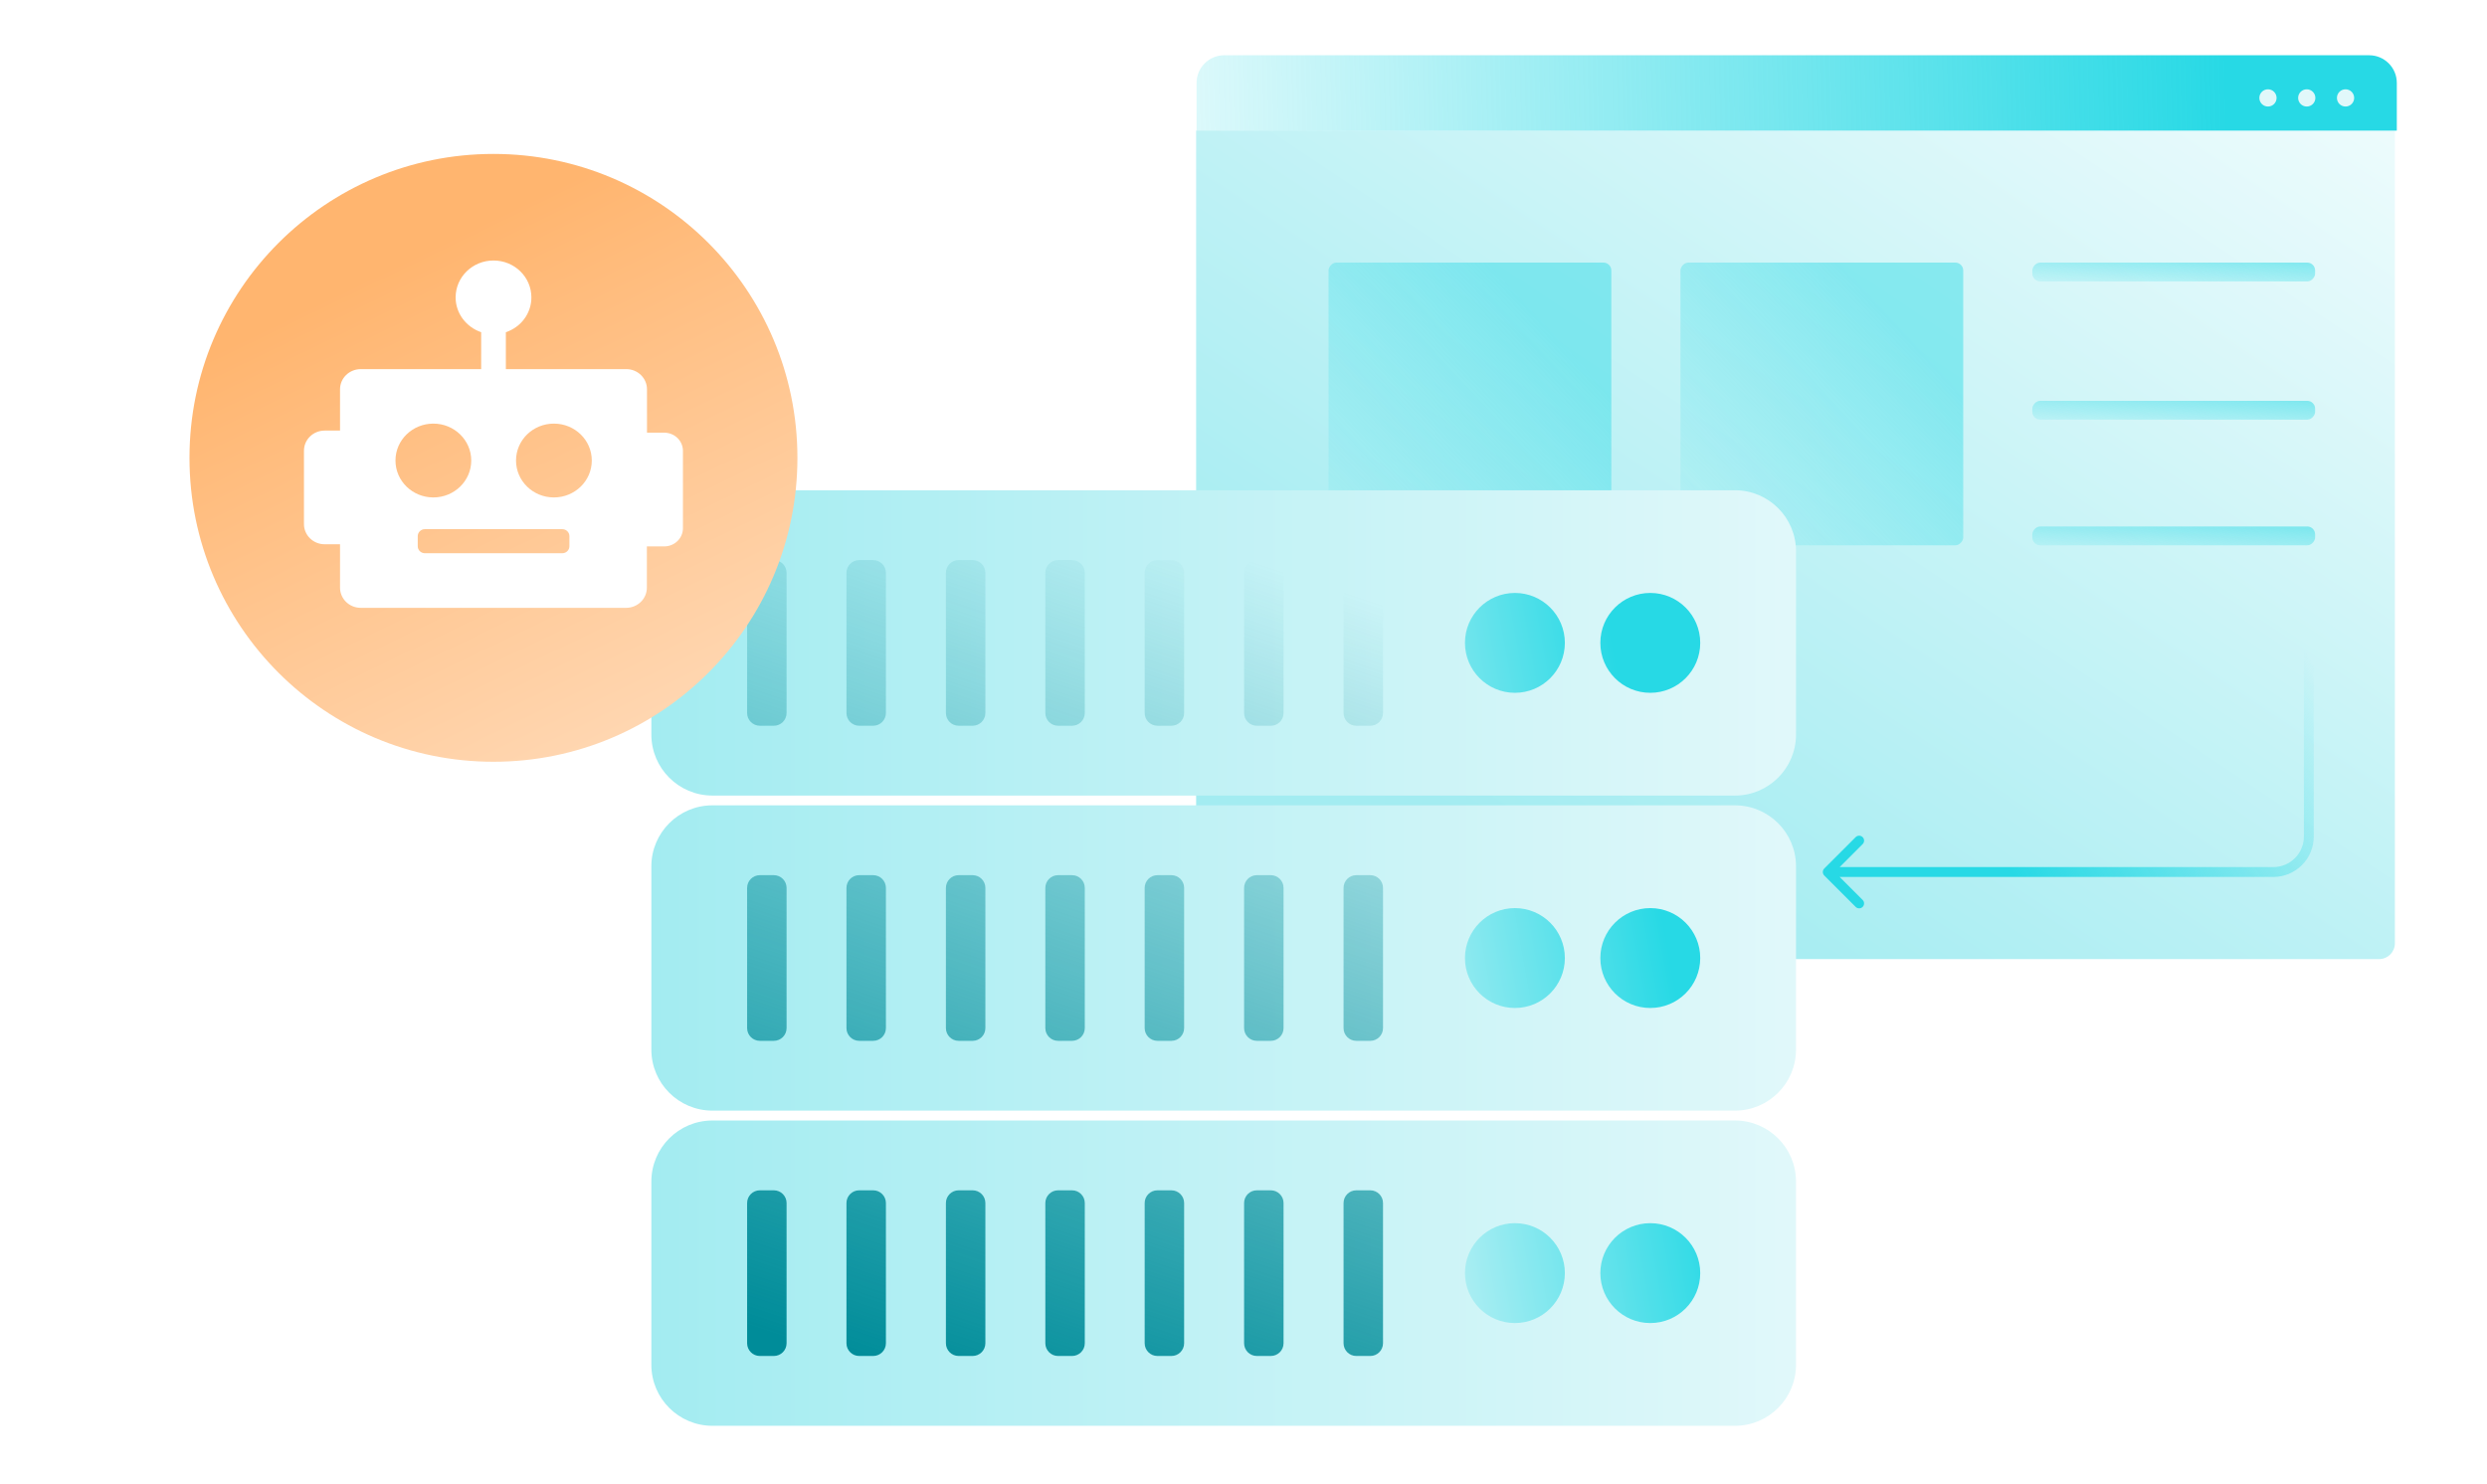 <svg width="630" height="376" viewBox="0 0 630 376" fill="none" xmlns="http://www.w3.org/2000/svg">
<path d="M303.001 33.102H606.664V239C606.664 241.209 604.873 243 602.664 243H307.001C304.791 243 303.001 241.209 303.001 239V33.102Z" fill="url(#paint0_linear_6065_27363)"/>
<path d="M607.152 21C607.152 17.134 604.018 14 600.152 14H310.118C306.252 14 303.118 17.134 303.118 21V33.102H607.152V21Z" fill="url(#paint1_linear_6065_27363)"/>
<path d="M594.168 26.99C592.962 26.99 591.984 26.013 591.984 24.806C591.984 23.601 592.962 22.623 594.168 22.623C595.374 22.623 596.352 23.601 596.352 24.806C596.352 26.013 595.374 26.99 594.168 26.99Z" fill="#E1F8FA"/>
<path d="M584.34 26.99C583.134 26.99 582.156 26.013 582.156 24.806C582.156 23.601 583.134 22.623 584.34 22.623C585.546 22.623 586.523 23.601 586.523 24.806C586.523 26.013 585.546 26.99 584.34 26.99Z" fill="#E1F8FA"/>
<path d="M574.513 26.99C573.307 26.99 572.33 26.013 572.33 24.806C572.33 23.601 573.307 22.623 574.513 22.623C575.72 22.623 576.697 23.601 576.697 24.806C576.697 26.013 575.72 26.99 574.513 26.99Z" fill="#E1F8FA"/>
<rect opacity="0.49" width="71.631" height="4.775" rx="2" transform="matrix(-1 0 0 1 586.459 66.529)" fill="url(#paint2_linear_6065_27363)"/>
<rect opacity="0.49" width="71.631" height="4.775" rx="2" transform="matrix(-1 0 0 1 586.459 101.549)" fill="url(#paint3_linear_6065_27363)"/>
<rect opacity="0.49" width="71.631" height="4.775" rx="2" transform="matrix(-1 0 0 1 586.459 133.385)" fill="url(#paint4_linear_6065_27363)"/>
<rect opacity="0.45" width="71.631" height="71.631" rx="2" transform="matrix(-1 0 0 1 497.318 66.529)" fill="url(#paint5_linear_6065_27363)"/>
<rect opacity="0.45" width="71.631" height="71.631" rx="2" transform="matrix(-1 0 0 1 408.178 66.529)" fill="url(#paint6_linear_6065_27363)"/>
<path d="M462.116 221.818C461.628 221.33 461.628 220.539 462.116 220.05L470.071 212.096C470.559 211.607 471.351 211.607 471.839 212.096C472.327 212.584 472.327 213.375 471.839 213.863L464.768 220.934L471.839 228.005C472.327 228.494 472.327 229.285 471.839 229.773C471.351 230.261 470.559 230.261 470.071 229.773L462.116 221.818ZM586.117 150.895V211.934H583.617V150.895H586.117ZM575.867 222.184H463V219.684H575.867V222.184ZM586.117 211.934C586.117 217.595 581.528 222.184 575.867 222.184V219.684C580.147 219.684 583.617 216.215 583.617 211.934H586.117Z" fill="url(#paint7_linear_6065_27363)"/>
<g filter="url(#filter0_b_6065_27363)">
<path d="M439.495 124.212H180.466C171.924 124.212 165 131.137 165 139.678V186.097C165 194.638 171.924 201.563 180.466 201.563H439.495C448.036 201.563 454.961 194.638 454.961 186.097V139.678C454.961 131.137 448.036 124.212 439.495 124.212Z" fill="url(#paint8_linear_6065_27363)"/>
</g>
<g filter="url(#filter1_b_6065_27363)">
<path d="M439.495 204.038H180.466C171.924 204.038 165 210.962 165 219.504V265.922C165 274.464 171.924 281.388 180.466 281.388H439.495C448.036 281.388 454.961 274.464 454.961 265.922V219.504C454.961 210.962 448.036 204.038 439.495 204.038Z" fill="url(#paint9_linear_6065_27363)"/>
</g>
<g filter="url(#filter2_b_6065_27363)">
<path d="M439.495 283.887H180.466C171.924 283.887 165 290.812 165 299.354V345.772C165 354.313 171.924 361.238 180.466 361.238H439.495C448.036 361.238 454.961 354.313 454.961 345.772V299.354C454.961 290.812 448.036 283.887 439.495 283.887Z" fill="url(#paint10_linear_6065_27363)"/>
</g>
<path fill-rule="evenodd" clip-rule="evenodd" d="M430.698 162.878C430.698 169.866 425.033 175.531 418.045 175.531C411.057 175.531 405.393 169.866 405.393 162.878C405.393 155.891 411.057 150.226 418.045 150.226C425.033 150.226 430.698 155.891 430.698 162.878ZM396.405 162.878C396.405 169.866 390.74 175.531 383.752 175.531C376.764 175.531 371.1 169.866 371.1 162.878C371.1 155.891 376.764 150.226 383.752 150.226C390.74 150.226 396.405 155.891 396.405 162.878ZM383.752 255.381C390.74 255.381 396.405 249.716 396.405 242.728C396.405 235.74 390.74 230.075 383.752 230.075C376.764 230.075 371.1 235.74 371.1 242.728C371.1 249.716 376.764 255.381 383.752 255.381ZM430.698 242.728C430.698 249.716 425.033 255.381 418.045 255.381C411.057 255.381 405.393 249.716 405.393 242.728C405.393 235.74 411.057 230.075 418.045 230.075C425.033 230.075 430.698 235.74 430.698 242.728ZM383.752 335.206C390.74 335.206 396.405 329.542 396.405 322.554C396.405 315.566 390.74 309.901 383.752 309.901C376.764 309.901 371.1 315.566 371.1 322.554C371.1 329.542 376.764 335.206 383.752 335.206ZM430.698 322.554C430.698 329.542 425.033 335.206 418.045 335.206C411.057 335.206 405.393 329.542 405.393 322.554C405.393 315.566 411.057 309.901 418.045 309.901C425.033 309.901 430.698 315.566 430.698 322.554Z" fill="url(#paint11_linear_6065_27363)"/>
<path fill-rule="evenodd" clip-rule="evenodd" d="M196.027 141.901H192.485C190.703 141.901 189.258 143.346 189.258 145.128V180.645C189.258 182.427 190.703 183.872 192.485 183.872H196.027C197.809 183.872 199.254 182.427 199.254 180.645V145.128C199.254 143.346 197.809 141.901 196.027 141.901ZM221.191 141.901H217.649C215.867 141.901 214.422 143.346 214.422 145.128V180.645C214.422 182.427 215.867 183.872 217.649 183.872H221.191C222.973 183.872 224.418 182.427 224.418 180.645V145.128C224.418 143.346 222.973 141.901 221.191 141.901ZM242.844 141.901H246.386C248.169 141.901 249.613 143.346 249.613 145.128V180.645C249.613 182.427 248.169 183.872 246.386 183.872H242.844C241.062 183.872 239.617 182.427 239.617 180.645V145.128C239.617 143.346 241.062 141.901 242.844 141.901ZM271.57 141.901H268.028C266.246 141.901 264.801 143.346 264.801 145.128V180.645C264.801 182.427 266.246 183.872 268.028 183.872H271.57C273.352 183.872 274.797 182.427 274.797 180.645V145.128C274.797 143.346 273.352 141.901 271.57 141.901ZM293.192 141.901H296.734C298.516 141.901 299.961 143.346 299.961 145.128V180.645C299.961 182.427 298.516 183.872 296.734 183.872H293.192C291.41 183.872 289.965 182.427 289.965 180.645V145.128C289.965 143.346 291.41 141.901 293.192 141.901ZM321.919 141.901H318.378C316.595 141.901 315.151 143.346 315.151 145.128V180.645C315.151 182.427 316.595 183.872 318.378 183.872H321.919C323.702 183.872 325.147 182.427 325.147 180.645V145.128C325.147 143.346 323.702 141.901 321.919 141.901ZM343.573 141.901H347.115C348.897 141.901 350.342 143.346 350.342 145.128V180.645C350.342 182.427 348.897 183.872 347.115 183.872H343.573C341.791 183.872 340.346 182.427 340.346 180.645V145.128C340.346 143.346 341.791 141.901 343.573 141.901ZM196.027 221.731H192.485C190.703 221.731 189.258 223.176 189.258 224.958V260.475C189.258 262.257 190.703 263.702 192.485 263.702H196.027C197.809 263.702 199.254 262.257 199.254 260.475V224.958C199.254 223.176 197.809 221.731 196.027 221.731ZM217.649 221.731H221.191C222.973 221.731 224.418 223.176 224.418 224.958V260.475C224.418 262.257 222.973 263.702 221.191 263.702H217.649C215.867 263.702 214.422 262.257 214.422 260.475V224.958C214.422 223.176 215.867 221.731 217.649 221.731ZM246.386 221.731H242.844C241.062 221.731 239.617 223.176 239.617 224.958V260.475C239.617 262.257 241.062 263.702 242.844 263.702H246.386C248.169 263.702 249.613 262.257 249.613 260.475V224.958C249.613 223.176 248.169 221.731 246.386 221.731ZM268.028 221.731H271.57C273.352 221.731 274.797 223.176 274.797 224.958V260.475C274.797 262.257 273.352 263.702 271.57 263.702H268.028C266.246 263.702 264.801 262.257 264.801 260.475V224.958C264.801 223.176 266.246 221.731 268.028 221.731ZM296.734 221.731H293.192C291.41 221.731 289.965 223.176 289.965 224.958V260.475C289.965 262.257 291.41 263.702 293.192 263.702H296.734C298.516 263.702 299.961 262.257 299.961 260.475V224.958C299.961 223.176 298.516 221.731 296.734 221.731ZM318.378 221.731H321.919C323.702 221.731 325.147 223.176 325.147 224.958V260.475C325.147 262.257 323.702 263.702 321.919 263.702H318.378C316.595 263.702 315.151 262.257 315.151 260.475V224.958C315.151 223.176 316.595 221.731 318.378 221.731ZM347.115 221.731H343.573C341.791 221.731 340.346 223.176 340.346 224.958V260.475C340.346 262.257 341.791 263.702 343.573 263.702H347.115C348.897 263.702 350.342 262.257 350.342 260.475V224.958C350.342 223.176 348.897 221.731 347.115 221.731ZM192.485 301.576H196.027C197.809 301.576 199.254 303.021 199.254 304.803V340.32C199.254 342.102 197.809 343.547 196.027 343.547H192.485C190.703 343.547 189.258 342.102 189.258 340.32V304.803C189.258 303.021 190.703 301.576 192.485 301.576ZM221.191 301.576H217.649C215.867 301.576 214.422 303.021 214.422 304.803V340.32C214.422 342.102 215.867 343.547 217.649 343.547H221.191C222.973 343.547 224.418 342.102 224.418 340.32V304.803C224.418 303.021 222.973 301.576 221.191 301.576ZM242.844 301.576H246.386C248.169 301.576 249.613 303.021 249.613 304.803V340.32C249.613 342.102 248.169 343.547 246.386 343.547H242.844C241.062 343.547 239.617 342.102 239.617 340.32V304.803C239.617 303.021 241.062 301.576 242.844 301.576ZM271.57 301.576H268.028C266.246 301.576 264.801 303.021 264.801 304.803V340.32C264.801 342.102 266.246 343.547 268.028 343.547H271.57C273.352 343.547 274.797 342.102 274.797 340.32V304.803C274.797 303.021 273.352 301.576 271.57 301.576ZM293.192 301.576H296.734C298.516 301.576 299.961 303.021 299.961 304.803V340.32C299.961 342.102 298.516 343.547 296.734 343.547H293.192C291.41 343.547 289.965 342.102 289.965 340.32V304.803C289.965 303.021 291.41 301.576 293.192 301.576ZM321.919 301.576H318.378C316.595 301.576 315.151 303.021 315.151 304.803V340.32C315.151 342.102 316.595 343.547 318.378 343.547H321.919C323.702 343.547 325.147 342.102 325.147 340.32V304.803C325.147 303.021 323.702 301.576 321.919 301.576ZM343.573 301.576H347.115C348.897 301.576 350.342 303.021 350.342 304.803V340.32C350.342 342.102 348.897 343.547 347.115 343.547H343.573C341.791 343.547 340.346 342.102 340.346 340.32V304.803C340.346 303.021 341.791 301.576 343.573 301.576Z" fill="url(#paint12_linear_6065_27363)"/>
<circle cx="125" cy="116" r="77" fill="url(#paint13_linear_6065_27363)"/>
<path d="M168.309 109.626H163.894V98.63C163.894 95.821 161.563 93.52 158.651 93.52H128.143V84.168C131.914 82.913 134.612 79.447 134.612 75.353C134.612 70.183 130.32 66 125.015 66C119.711 66 115.418 70.183 115.418 75.353C115.418 79.447 118.147 82.883 121.888 84.168V93.52H91.38C88.498 93.52 86.137 95.791 86.137 98.63V109.089H82.243C79.361 109.089 77 111.36 77 114.198V132.784C77 135.593 79.33 137.894 82.243 137.894H86.137V148.89C86.137 151.699 88.467 154 91.38 154H158.62C161.502 154 163.863 151.729 163.863 148.89V138.432H168.278C170.884 138.432 173 136.37 173 133.83V114.228C173 111.688 170.884 109.626 168.278 109.626H168.309ZM100.18 116.678C100.18 111.509 104.472 107.326 109.777 107.326C115.081 107.326 119.374 111.509 119.374 116.678C119.374 121.848 115.081 126.031 109.777 126.031C104.472 126.031 100.18 121.848 100.18 116.678ZM144.24 138.402C144.24 139.358 143.443 140.165 142.431 140.165H107.63C106.649 140.165 105.821 139.388 105.821 138.402V135.832C105.821 134.876 106.619 134.069 107.63 134.069H142.431C143.412 134.069 144.24 134.846 144.24 135.832V138.402ZM140.315 126.031C135.011 126.031 130.718 121.848 130.718 116.678C130.718 111.509 135.011 107.326 140.315 107.326C145.62 107.326 149.912 111.509 149.912 116.678C149.912 121.848 145.62 126.031 140.315 126.031Z" fill="white"/>
<defs>
<filter id="filter0_b_6065_27363" x="148.38" y="107.593" width="323.2" height="110.59" filterUnits="userSpaceOnUse" color-interpolation-filters="sRGB">
<feFlood flood-opacity="0" result="BackgroundImageFix"/>
<feGaussianBlur in="BackgroundImageFix" stdDeviation="8.31"/>
<feComposite in2="SourceAlpha" operator="in" result="effect1_backgroundBlur_6065_27363"/>
<feBlend mode="normal" in="SourceGraphic" in2="effect1_backgroundBlur_6065_27363" result="shape"/>
</filter>
<filter id="filter1_b_6065_27363" x="148.38" y="187.418" width="323.2" height="110.59" filterUnits="userSpaceOnUse" color-interpolation-filters="sRGB">
<feFlood flood-opacity="0" result="BackgroundImageFix"/>
<feGaussianBlur in="BackgroundImageFix" stdDeviation="8.31"/>
<feComposite in2="SourceAlpha" operator="in" result="effect1_backgroundBlur_6065_27363"/>
<feBlend mode="normal" in="SourceGraphic" in2="effect1_backgroundBlur_6065_27363" result="shape"/>
</filter>
<filter id="filter2_b_6065_27363" x="148.38" y="267.268" width="323.2" height="110.59" filterUnits="userSpaceOnUse" color-interpolation-filters="sRGB">
<feFlood flood-opacity="0" result="BackgroundImageFix"/>
<feGaussianBlur in="BackgroundImageFix" stdDeviation="8.31"/>
<feComposite in2="SourceAlpha" operator="in" result="effect1_backgroundBlur_6065_27363"/>
<feBlend mode="normal" in="SourceGraphic" in2="effect1_backgroundBlur_6065_27363" result="shape"/>
</filter>
<linearGradient id="paint0_linear_6065_27363" x1="586.5" y1="-63" x2="395" y2="224" gradientUnits="userSpaceOnUse">
<stop stop-color="white"/>
<stop offset="1" stop-color="#A3ECF1"/>
</linearGradient>
<linearGradient id="paint1_linear_6065_27363" x1="564.174" y1="23.551" x2="195.671" y2="33.102" gradientUnits="userSpaceOnUse">
<stop stop-color="#27D9E5"/>
<stop offset="0.851" stop-color="#27D9E5" stop-opacity="0"/>
</linearGradient>
<linearGradient id="paint2_linear_6065_27363" x1="8.755" y1="-6.30944e-08" x2="9.634" y2="12.278" gradientUnits="userSpaceOnUse">
<stop stop-color="#27D9E5"/>
<stop offset="1" stop-color="#27D9E5" stop-opacity="0"/>
</linearGradient>
<linearGradient id="paint3_linear_6065_27363" x1="8.755" y1="-6.30944e-08" x2="9.634" y2="12.278" gradientUnits="userSpaceOnUse">
<stop stop-color="#27D9E5"/>
<stop offset="1" stop-color="#27D9E5" stop-opacity="0"/>
</linearGradient>
<linearGradient id="paint4_linear_6065_27363" x1="8.755" y1="-6.30944e-08" x2="9.634" y2="12.278" gradientUnits="userSpaceOnUse">
<stop stop-color="#27D9E5"/>
<stop offset="1" stop-color="#27D9E5" stop-opacity="0"/>
</linearGradient>
<linearGradient id="paint5_linear_6065_27363" x1="8.755" y1="-9.46416e-07" x2="101.079" y2="85.957" gradientUnits="userSpaceOnUse">
<stop offset="0.131" stop-color="#27D9E5"/>
<stop offset="0.827" stop-color="#27D9E5" stop-opacity="0"/>
</linearGradient>
<linearGradient id="paint6_linear_6065_27363" x1="8.755" y1="-9.46416e-07" x2="101.079" y2="85.957" gradientUnits="userSpaceOnUse">
<stop offset="0.131" stop-color="#27D9E5"/>
<stop offset="0.827" stop-color="#27D9E5" stop-opacity="0"/>
</linearGradient>
<linearGradient id="paint7_linear_6065_27363" x1="607.152" y1="132.589" x2="397.034" y2="256.75" gradientUnits="userSpaceOnUse">
<stop offset="0.149" stop-color="#27D9E5" stop-opacity="0"/>
<stop offset="0.527" stop-color="#27D9E5"/>
</linearGradient>
<linearGradient id="paint8_linear_6065_27363" x1="164.955" y1="162.981" x2="456.615" y2="162.981" gradientUnits="userSpaceOnUse">
<stop stop-color="#A3ECF1"/>
<stop offset="1" stop-color="#E1F8FA"/>
</linearGradient>
<linearGradient id="paint9_linear_6065_27363" x1="164.955" y1="242.806" x2="456.615" y2="242.806" gradientUnits="userSpaceOnUse">
<stop stop-color="#A3ECF1"/>
<stop offset="1" stop-color="#E1F8FA"/>
</linearGradient>
<linearGradient id="paint10_linear_6065_27363" x1="164.955" y1="322.656" x2="456.615" y2="322.656" gradientUnits="userSpaceOnUse">
<stop stop-color="#A3ECF1"/>
<stop offset="1" stop-color="#E1F8FA"/>
</linearGradient>
<linearGradient id="paint11_linear_6065_27363" x1="356" y1="412.5" x2="467.329" y2="392.29" gradientUnits="userSpaceOnUse">
<stop offset="0.204" stop-color="#B8F0F4"/>
<stop offset="0.85" stop-color="#27D9E5"/>
</linearGradient>
<linearGradient id="paint12_linear_6065_27363" x1="377.479" y1="120.923" x2="294.2" y2="370.834" gradientUnits="userSpaceOnUse">
<stop offset="0.148" stop-color="#008C99" stop-opacity="0"/>
<stop offset="1" stop-color="#008C99"/>
</linearGradient>
<linearGradient id="paint13_linear_6065_27363" x1="86.552" y1="73.497" x2="164.813" y2="235.09" gradientUnits="userSpaceOnUse">
<stop stop-color="#FFB56F"/>
<stop offset="1" stop-color="#FFE2C8"/>
</linearGradient>
</defs>
</svg>
